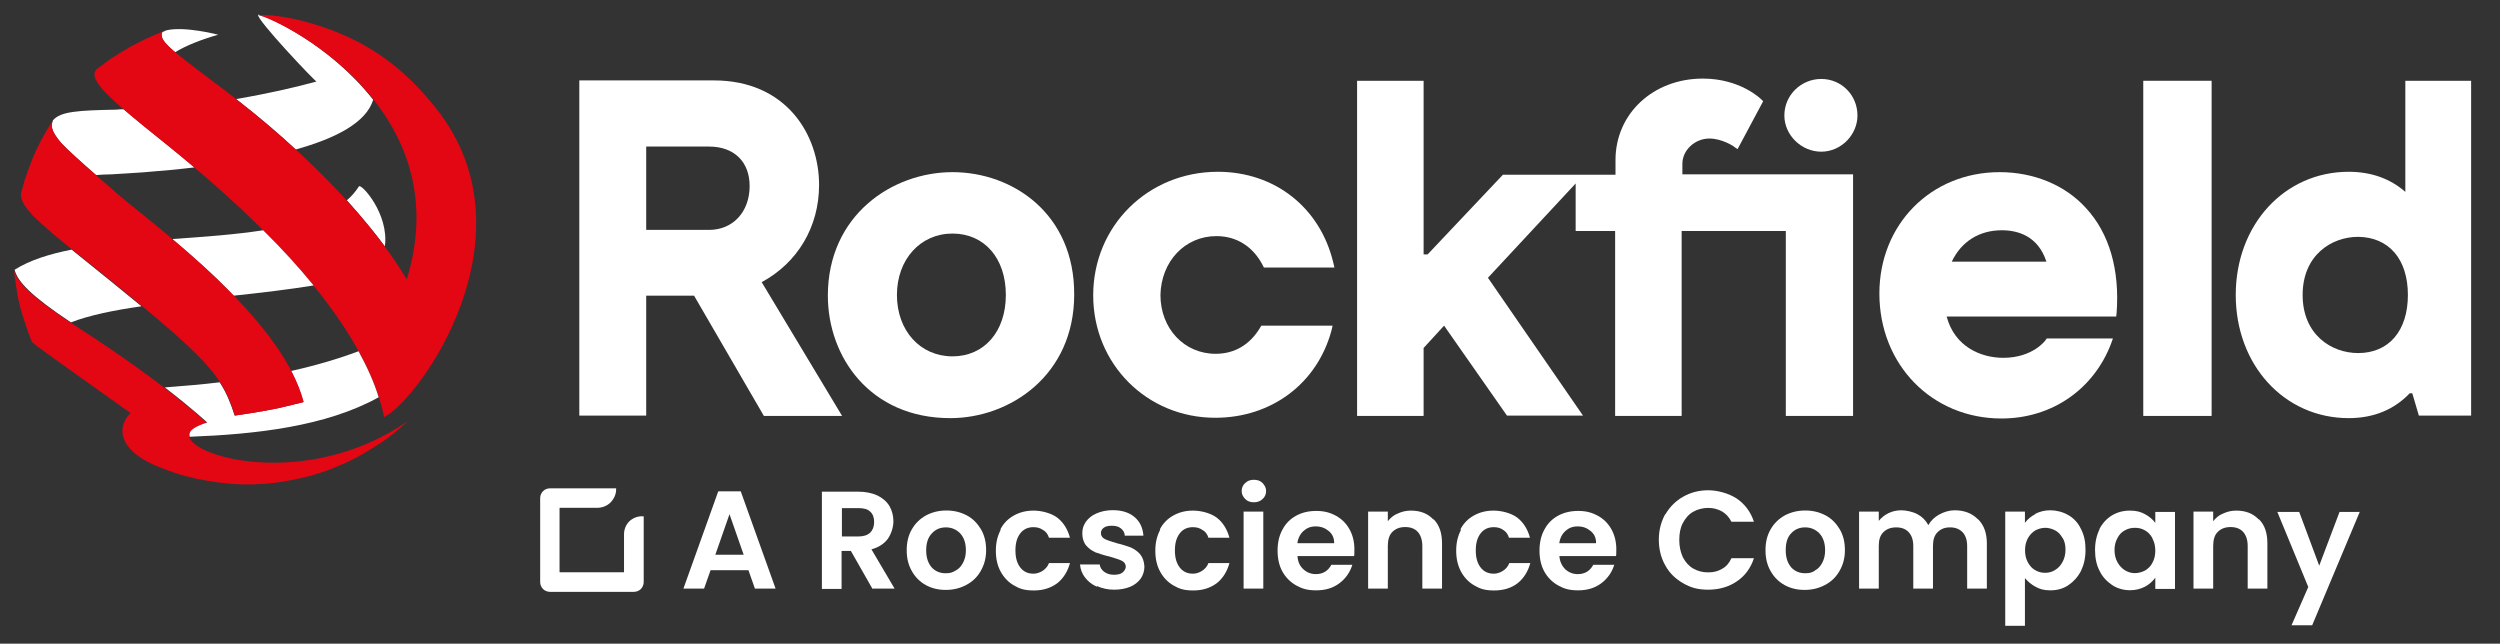 <?xml version="1.0" encoding="UTF-8" standalone="no"?>
<!-- Generator: Adobe Illustrator 19.1.0, SVG Export Plug-In . SVG Version: 6.00 Build 0)  -->

<svg
   version="1.1"
   id="Layer_1"
   x="0px"
   y="0px"
   viewBox="0 0 684 176.1"
   enable-background="new 0 0 684 179.1"
   xml:space="preserve"
   sodipodi:docname="rockfield-strap-simple-2.svg"
   width="684"
   height="176.1"
   inkscape:version="1.3 (0e150ed6c4, 2023-07-21)"
   inkscape:export-filename="rockfield-strap-simple-2-700x180.png"
   inkscape:export-xdpi="98.245613"
   inkscape:export-ydpi="98.245613"
   xmlns:inkscape="http://www.inkscape.org/namespaces/inkscape"
   xmlns:sodipodi="http://sodipodi.sourceforge.net/DTD/sodipodi-0.dtd"
   xmlns="http://www.w3.org/2000/svg"
   xmlns:svg="http://www.w3.org/2000/svg"><rect x="0" y="0" width="684" height="176.1" fill="#333333" stroke="none"/><defs
   id="defs37" /><sodipodi:namedview
   id="namedview37"
   pagecolor="#ffffff"
   bordercolor="#000000"
   borderopacity="0.25"
   inkscape:showpageshadow="2"
   inkscape:pageopacity="0.0"
   inkscape:pagecheckerboard="0"
   inkscape:deskcolor="#d1d1d1"
   inkscape:zoom="1.4379905"
   inkscape:cx="439.50221"
   inkscape:cy="64.325877"
   inkscape:window-width="1839"
   inkscape:window-height="922"
   inkscape:window-x="1931"
   inkscape:window-y="202"
   inkscape:window-maximized="0"
   inkscape:current-layer="Layer_1" />&#10;&#10;&#10;&#10;&#10;&#10;&#10;&#10;&#10;&#10;&#10;&#10;&#10;&#10;&#10;&#10;&#10;&#10;&#10;&#10;<path
   fill="#ffffff"
   d="m 224.1,50.6 c 0,-13.8 -9,-28.6 -28.8,-28.6 h -36.8 v 91.7 h 18.3 V 80.9 h 13.1 l 19.1,32.9 h 21.4 l -22,-36.6 c 9.8,-5.3 15.7,-15.1 15.7,-26.6 z m -19,0.3 c 0,7.1 -4.6,12 -11.1,12 H 176.8 V 40.1 H 194 c 6.9,0 11.1,4.2 11.1,10.8 z"
   id="path20" />&#10;<path
   fill="#ffffff"
   d="m 260.6,47.1 c -16.5,0 -34.1,11.8 -34.1,33.8 0,16.7 11.5,33.5 33.5,33.5 16.4,0 33.9,-11.8 33.9,-33.8 0.1,-22 -16.7,-33.5 -33.3,-33.5 z m 0,50.4 c -8.8,0 -15.2,-7 -15.2,-16.8 0,-9.7 6.4,-16.8 15.2,-16.8 8.7,0 14.6,6.7 14.6,16.8 0,10 -5.9,16.8 -14.6,16.8 z"
   id="path21" />&#10;<path
   fill="#ffffff"
   d="m 332.8,64.6 c 5.5,0 10,2.8 12.7,8 l 0.3,0.6 h 19.3 l -0.3,-1.3 C 361.2,56.8 348.8,47 333.2,47 c -19.1,0 -34.1,14.8 -34.1,33.8 0,18.8 14.7,33.5 33.4,33.5 15.4,0 27.9,-9.4 31.8,-23.9 l 0.3,-1.3 h -19.5 l -0.3,0.5 c -2.8,4.7 -7,7.2 -12.2,7.2 -8.6,0 -15.1,-6.9 -15.1,-16.1 0.2,-9.2 6.7,-16.1 15.3,-16.1 z"
   id="path22" />&#10;<path
   fill="#ffffff"
   d="m 460.3,47.7 v -2.9 c 0,-3.7 3.4,-6.9 7.4,-6.9 3.5,0 6.8,2.2 6.8,2.3 l 0.9,0.6 7,-13.1 -0.5,-0.5 c -0.2,-0.2 -5.8,-5.7 -16,-5.7 -13.6,0 -23.9,9.6 -23.9,22.3 v 4 h -30.8 l -20.6,21.8 h -1.1 V 22.1 h -18.2 v 91.7 h 18.2 V 95.2 l 5.6,-6.1 17.2,24.6 h 20.8 l -26,-37.7 24,-25.8 v 13 h 10.8 v 50.6 h 18.2 V 63.2 h 28.5 v 50.6 H 507 V 47.7 Z"
   id="path23" />&#10;<path
   fill="#ffffff"
   d="m 547.1,47.1 c -18.8,0 -32.9,14.3 -32.9,33.2 0,19.5 14.4,34.2 33.4,34.2 13.7,0 25.2,-7.9 30,-20.5 l 0.5,-1.4 H 560 l -0.3,0.4 c 0,0.1 -3.5,4.9 -11.6,4.9 -6.1,0 -13.3,-3 -15.5,-11.3 H 579 l 0.1,-0.9 C 580,73.8 577.1,63.8 570.7,56.9 565,50.6 556.4,47.1 547.1,47.1 Z M 534,71.6 c 2.6,-5.5 7.5,-8.6 13.7,-8.6 4.3,0 9.9,1.5 12.2,8.6 z"
   id="path24" />&#10;<polygon
   fill="#ffffff"
   points="586.4,113.8 605.1,113.8 605.1,68.7 605.1,22.1 586.4,22.1 586.4,67.6 "
   id="polygon24" />&#10;<path
   fill="#ffffff"
   d="M 658.1,22.1 V 52.5 C 654,48.9 648.8,47 642.6,47 625,47 611.7,61.5 611.7,80.7 c 0,19.2 13.3,33.7 30.9,33.7 6.8,0 12.4,-2.3 16.7,-6.8 h 0.7 l 1.8,6.1 h 14.3 V 22.1 Z m 0.7,58.6 c 0,9.8 -5.2,15.9 -13.6,15.9 -7.3,0 -15.2,-5 -15.2,-15.9 0,-10.9 7.9,-15.9 15.2,-15.9 8.4,0.1 13.6,6.1 13.6,15.9 z"
   id="path25" />&#10;<path
   fill="#ffffff"
   d="m 498.3,21.6 c -5.5,0 -10.1,4.4 -10.1,10 0,5.3 4.6,9.9 10.1,9.9 5.4,0 9.9,-4.6 9.9,-9.9 0,-5.6 -4.4,-10 -9.9,-10 z"
   id="path26" />&#10;<g
   id="g37">&#10;	<path
   fill="#ffffff"
   d="m 44.3,8.9 c -0.2,1.3 -0.1,2.2 3.6,5.4 2.9,-1.8 7.2,-3.5 11.8,-4.8 0,0 -9.1,-2.4 -14.2,-1.2 -0.3,0.1 -0.6,0.3 -0.9,0.4 -0.1,0.1 -0.2,0.1 -0.3,0.2 z"
   id="path27" />&#10;	<path
   fill="#ffffff"
   d="m 86.6,22.3 c -5.1,1.4 -12.6,3.2 -22,4.8 6.2,4.8 11.6,9.4 16.3,13.8 10.8,-3 19.3,-7.3 21.2,-13.6 C 90.3,12.2 73.4,4.5 70.6,4 c 0,0 0,0 0,0 -0.6,1.2 15.7,18.4 16,18.3 z"
   id="path28" />&#10;	<path
   fill="#ffffff"
   d="m 98.2,51 c -0.9,1.4 -2,2.7 -3.3,3.8 4.4,4.9 7.8,9.1 10.4,12.6 1.2,-8.9 -6.5,-17.3 -7.1,-16.4 z"
   id="path29" />&#10;	<path
   fill="#ffffff"
   d="m 8.8,93.3 v -0.5 c 0,0.1 0,0.3 0,0.5 z"
   id="path30" />&#10;	<path
   fill="#ffffff"
   d="m 14.5,32.9 c -0.6,1.4 -0.7,2.8 2.3,6.3 1.7,1.8 5.7,5.4 9.5,8.7 1.3,-0.1 2.7,-0.2 4.1,-0.2 5.3,-0.3 13.6,-0.8 22.8,-1.9 -2.5,-2.1 -5,-4.2 -7.6,-6.3 -4.8,-3.8 -8.7,-7 -11.7,-9.6 -0.7,0 -1.3,0 -2,0.1 -10.7,0.2 -15.3,0.5 -17.4,2.9 z"
   id="path31" />&#10;	<path
   fill="#e30613"
   d="m 45.5,39.5 c 35,28.1 55.1,53.2 59.6,74.6 9.6,-4.7 42,-49.7 14.1,-84.6 C 112.4,21 103,11.9 86.8,6.9 c 0,0 -8.6,-3 -16.3,-2.8 5.1,0.8 55.4,24.8 40.8,72.3 C 107,69.5 93.9,48.7 57.5,21.7 44.4,11.9 43.9,10.9 44.3,8.9 c 0.2,-0.1 0.4,-0.3 0.6,-0.4 -1.4,0.5 -3.3,1.4 -4.7,2 -4,1.9 -4.5,2.2 -10.1,5.7 l -3.6,2.7 c -2.9,2.8 3.8,8.4 19,20.6 z"
   id="path32" />&#10;	<path
   fill="#ffffff"
   d="M 63.9,80.9 C 71.5,80.1 79,79.2 85.8,78.1 81.8,73.2 77.2,68.1 72,63 c -7.7,1.2 -16.3,1.8 -24.9,2.4 5.6,4.7 11.5,9.9 16.8,15.5 z"
   id="path33" />&#10;	<g
   id="g34">&#10;		<path
   fill="#ffffff"
   d="M 19.4,88.2 C 24.3,86.3 31,84.9 38.7,83.8 33.6,79.6 27.3,74.5 19.6,68.3 13.5,69.5 8.1,71.2 4,73.8 c 0.8,3.2 4.3,7 15.4,14.4 z"
   id="path34" />&#10;		<polygon
   fill="#ffffff"
   points=""
   id="polygon34" />&#10;	</g>&#10;	<path
   fill="#e30613"
   d="m 111.5,115.3 c -3.8,3.4 -4.3,3.8 -7.2,5.8 -5.1,3.2 -5.5,3.5 -9.2,5.3 -5.1,2.2 -5.8,2.5 -10.2,3.8 -3.3,0.8 -6.7,1.6 -11.5,2.1 -5.5,0.4 -9.6,0.4 -16.3,-0.7 -2.2,-0.4 -2.2,-0.4 -3.3,-0.6 -1.9,-0.5 -1.9,-0.5 -2.9,-0.7 -1.8,-0.5 -1.8,-0.5 -2.7,-0.8 -1.8,-0.6 -1.8,-0.6 -2.6,-0.9 -1.8,-0.7 -1.8,-0.7 -2.7,-1.1 l -1,-0.4 C 32.4,122.7 31.9,116.9 35.7,113 9,94 9,94 8.7,93.4 l -1,-2.5 C 5.7,85 5.6,84.6 4.8,80.8 4.5,78.7 4,75.9 3.8,73.8 c 0.9,3.5 4.8,7.6 18,16.1 24,15.5 34.8,25.8 34.8,25.8 -3.1,1 -4.6,2 -4.8,2.9 -1.9,5.9 31.4,16.1 59.7,-3.3 z"
   id="path35" />&#10;	<path
   fill="#ffffff"
   d="m 98.1,96.1 c -5.9,2.2 -12.1,4 -18.5,5.4 1.5,2.9 2.6,5.7 3.4,8.5 -4.3,1 -6.4,1.9 -18.8,3.7 -1.1,-3.4 -2.2,-6.2 -4.1,-9.1 -4.9,0.6 -9.9,1 -15,1.4 7.9,6.1 11.6,9.6 11.6,9.6 -3.1,1 -4.6,2 -4.8,2.9 -0.1,0.3 -0.1,0.7 0,1 18.2,-0.7 37.2,-2.8 51.7,-10.8 -1.2,-4 -3.1,-8.2 -5.5,-12.6 z"
   id="path36" />&#10;	<path
   fill="#e30613"
   d="m 34.2,54.8 c 0,0 -14,-11.9 -17.4,-15.6 -3,-3.5 -2.9,-4.9 -2.3,-6.3 -1.1,1.6 -2.4,3.9 -3.3,5.6 -2,3.9 -2.1,4.2 -4.4,10.6 l -1,3.6 C 5.3,54.8 7.4,57.2 9,59 v 0 c 3.6,3.5 7.8,6.9 7.8,6.9 39.9,31.9 43.5,35.5 47.5,47.8 C 76.7,111.9 78.8,111 83.1,110 77.7,89.5 50.4,67.8 34.2,54.8 Z"
   id="path37" />&#10;</g>&#10;<g
   id="g20"
   transform="matrix(0.296,0,0,0.296,139.977,123.097)"><g
     id="Layer_1-3"><g
       id="g19"><g
         id="g18"><path
           class="cls-1"
           d="m 219.6,111.2 h -35.7 l -6,17 H 158.8 L 191,38.3 h 20.8 l 32.2,89.9 h -19.1 l -6,-17 h 0.6 z M 214.5,96.9 201.4,59.4 188.3,96.9 Z"
           id="path1-4"
           style="fill:#ffffff" /><path
           class="cls-1"
           d="m 333.6,128.5 -20,-35.1 H 305 v 35.1 H 286.8 V 38.6 h 33.6 c 6.8,0 12.8,1.2 17.9,3.6 4.8,2.4 8.6,5.7 11,9.8 2.4,4.2 3.6,8.9 3.6,14 0,5.1 -1.8,11.3 -5.1,16.1 -3.6,4.8 -8.6,8 -15.2,9.8 l 21.4,36.3 h -20.8 l 0.3,0.3 z M 305.3,80 h 15.2 c 4.8,0 8.6,-1.2 11,-3.6 2.4,-2.4 3.6,-5.7 3.6,-9.8 0,-4.1 -1.2,-7.4 -3.6,-9.5 -2.4,-2.4 -6,-3.3 -11,-3.3 h -15.2 v 26.5 z"
           id="path2-5"
           style="fill:#ffffff" /><path
           class="cls-1"
           d="m 382.8,124.9 c -5.4,-3 -9.8,-7.4 -12.8,-12.8 -3.3,-5.7 -4.8,-11.9 -4.8,-19.4 0,-7.5 1.5,-13.7 4.8,-19.4 3.3,-5.7 7.7,-9.8 13.1,-12.8 5.7,-3 11.9,-4.5 18.8,-4.5 6.9,0 13.1,1.5 18.8,4.5 5.7,3 9.8,7.4 13.1,12.8 3.3,5.7 4.8,11.9 4.8,19.4 0,7.5 -1.8,13.7 -5.1,19.4 -3.3,5.7 -7.7,9.8 -13.4,12.8 -5.7,3 -11.9,4.5 -18.8,4.5 -6.9,0 -13.1,-1.5 -18.5,-4.5 z m 27.6,-13.4 c 3,-1.5 5.1,-3.9 6.8,-7.1 1.8,-3.3 2.7,-7.1 2.7,-11.6 0,-6.8 -1.8,-11.9 -5.4,-15.8 -3.6,-3.6 -8,-5.4 -13.1,-5.4 -5.1,0 -9.5,1.8 -12.8,5.4 -3.6,3.6 -5.4,8.9 -5.4,15.8 0,6.9 1.8,11.9 5.1,15.8 3.3,3.6 7.7,5.4 12.8,5.4 5.1,0 6.3,-0.9 9.2,-2.4 v 0 z"
           id="path3-5"
           style="fill:#ffffff" /><path
           class="cls-1"
           d="m 451.8,73.4 c 3,-5.7 7.1,-9.8 12.5,-12.8 5.4,-3 11.3,-4.5 18.2,-4.5 6.9,0 16.1,2.1 22,6.6 5.7,4.5 9.5,10.7 11.6,18.5 h -19.4 c -0.9,-3 -2.7,-5.7 -5.4,-7.1 -2.4,-1.8 -5.4,-2.7 -8.9,-2.7 -5.1,0 -9.2,1.8 -12.2,5.7 -3,3.9 -4.5,8.9 -4.5,15.8 0,6.9 1.5,11.9 4.5,15.8 3,3.9 7.1,5.7 12.2,5.7 5.1,0 11.9,-3.3 14.3,-9.8 h 19.4 c -2.1,7.7 -6,14 -11.6,18.5 -6,4.5 -13.1,6.8 -21.7,6.8 -8.6,0 -13.1,-1.5 -18.2,-4.5 -5.4,-3 -9.5,-7.4 -12.5,-12.8 -3,-5.4 -4.5,-11.9 -4.5,-19.4 0,-7.5 1.5,-13.7 4.5,-19.4 l -0.3,-0.3 z"
           id="path4-6"
           style="fill:#ffffff" /><path
           class="cls-1"
           d="m 540.9,126.4 c -4.8,-2.1 -8.3,-5.1 -11,-8.6 -2.7,-3.6 -4.2,-7.7 -4.5,-11.9 h 18.2 c 0.3,2.7 1.8,5.1 4.2,6.8 2.4,1.8 5.4,2.7 8.9,2.7 3.5,0 6.3,-0.6 8,-2.1 1.7,-1.5 3,-3.3 3,-5.4 0,-2.1 -1.2,-4.2 -3.6,-5.4 -2.4,-1.2 -6.3,-2.4 -11.3,-3.9 -5.4,-1.2 -9.5,-2.7 -13.1,-3.9 -3.3,-1.5 -6.3,-3.6 -8.6,-6.3 -2.3,-2.7 -3.6,-6.6 -3.6,-11.3 0,-4.7 1.2,-7.4 3.3,-10.7 2.4,-3.3 5.7,-6 9.8,-7.7 4.2,-1.8 9.2,-3 14.9,-3 8.6,0 15.2,2.1 20.2,6.3 5,4.2 7.7,9.8 8.3,17.3 h -17.3 c 0,-3 -1.5,-5.1 -3.6,-6.8 -2.1,-1.7 -4.8,-2.4 -8.3,-2.4 -3.5,0 -5.7,0.6 -7.4,1.8 -1.8,1.2 -2.7,3 -2.7,5.1 0,2.1 1.2,4.2 3.6,5.4 2.4,1.2 6.3,2.4 11.3,3.9 5.1,1.2 9.5,2.7 12.8,3.9 3.3,1.5 6.3,3.6 8.6,6.3 2.4,3 3.6,6.6 3.9,11.3 0,4.2 -1.2,7.7 -3.3,11 -2.4,3.3 -5.7,6 -9.8,7.7 -4.1,1.7 -9.2,2.7 -14.9,2.7 -5.7,0 -11,-1.2 -15.8,-3.3 l -0.3,0.6 z"
           id="path5-2"
           style="fill:#ffffff" /><path
           class="cls-1"
           d="m 599.2,73.4 c 3,-5.7 7.1,-9.8 12.5,-12.8 5.4,-3 11.3,-4.5 18.2,-4.5 6.9,0 16.1,2.1 22,6.6 5.7,4.5 9.5,10.7 11.6,18.5 h -19.4 c -0.9,-3 -2.7,-5.7 -5.4,-7.1 -2.4,-1.8 -5.4,-2.7 -8.9,-2.7 -5.1,0 -9.2,1.8 -12.2,5.7 -3,3.9 -4.5,8.9 -4.5,15.8 0,6.9 1.5,11.9 4.5,15.8 3,3.9 7.1,5.7 12.2,5.7 5.1,0 11.9,-3.3 14.3,-9.8 h 19.4 c -2.1,7.7 -6,14 -11.6,18.5 -6,4.5 -13.1,6.8 -21.7,6.8 -8.6,0 -13.1,-1.5 -18.2,-4.5 -5.4,-3 -9.5,-7.4 -12.5,-12.8 -3,-5.4 -4.5,-11.9 -4.5,-19.4 0,-7.5 1.5,-13.7 4.5,-19.4 l -0.3,-0.3 z"
           id="path6-7"
           style="fill:#ffffff" /><path
           class="cls-1"
           d="m 678.1,45.4 c -2.1,-2.1 -3.3,-4.5 -3.3,-7.4 0,-2.9 1.2,-5.7 3.3,-7.4 2.1,-2.1 4.8,-3 8,-3 3.2,0 6,0.9 8,3 2,2.1 3.3,4.5 3.3,7.4 0,2.9 -1.2,5.7 -3.3,7.4 -2.1,2.1 -4.8,3 -8,3 -3.2,0 -6,-0.9 -8,-3 z M 694.8,57 v 71.2 H 676.6 V 57 Z"
           id="path7-6"
           style="fill:#ffffff" /><path
           class="cls-1"
           d="m 778.5,98.1 h -52.1 c 0.3,5.1 2.1,9.2 5.4,12.2 3.3,3 7.1,4.5 11.6,4.5 6.6,0 11.3,-3 14.3,-8.6 h 19.4 c -2.1,6.8 -6,12.5 -11.9,17 -5.9,4.5 -13.1,6.6 -21.4,6.6 -8.3,0 -13.1,-1.5 -18.5,-4.5 -5.4,-3 -9.8,-7.4 -12.8,-12.8 -3,-5.4 -4.5,-11.9 -4.5,-19.4 0,-7.5 1.5,-14 4.5,-19.4 3,-5.7 7.1,-9.8 12.5,-12.8 5.4,-3 11.6,-4.5 18.8,-4.5 7.2,0 12.8,1.5 18.2,4.5 5.4,3 9.5,7.1 12.5,12.5 3,5.4 4.5,11.6 4.5,18.5 0,6.9 0,4.8 -0.6,6.8 l 0.3,-0.6 z M 760.3,85.9 c 0,-4.8 -1.8,-8.3 -5.1,-11 -3.3,-2.7 -7.1,-4.2 -11.9,-4.2 -4.8,0 -8.3,1.5 -11.3,4.2 -3,2.7 -5.1,6.6 -5.7,11.3 h 33.9 v -0.3 z"
           id="path8-0"
           style="fill:#ffffff" /><path
           class="cls-1"
           d="m 852.3,64.2 c 5.4,5.4 7.7,12.8 7.7,22.3 v 41.7 H 841.8 V 88.9 c 0,-5.7 -1.5,-10.1 -4.2,-13.1 -2.7,-3 -6.6,-4.5 -11.6,-4.5 -5,0 -8.9,1.5 -11.9,4.5 -3,3 -4.2,7.4 -4.2,13.1 v 39.3 H 791.7 V 57 h 18.2 v 8.9 c 2.4,-3 5.4,-5.7 9.2,-7.1 3.9,-1.8 7.7,-2.7 12.2,-2.7 8.6,0 15.5,2.7 20.5,8 h 0.3 z"
           id="path9-5"
           style="fill:#ffffff" /><path
           class="cls-1"
           d="m 877,73.4 c 3,-5.7 7.1,-9.8 12.5,-12.8 5.4,-3 11.3,-4.5 18.2,-4.5 6.9,0 16.1,2.1 22,6.6 5.7,4.5 9.5,10.7 11.6,18.5 h -19.4 c -0.9,-3 -2.7,-5.7 -5.1,-7.1 -2.4,-1.8 -5.4,-2.7 -8.9,-2.7 -5.1,0 -9.2,1.8 -12.2,5.7 -3,3.9 -4.5,8.9 -4.5,15.8 0,6.9 1.5,11.9 4.5,15.8 3,3.9 7.1,5.7 12.2,5.7 5.1,0 11.9,-3.3 14.3,-9.8 h 19.4 c -2.1,7.7 -6,14 -11.6,18.5 -5.7,4.5 -13.1,6.8 -21.7,6.8 -8.6,0 -13.1,-1.5 -18.2,-4.5 -5.4,-3 -9.5,-7.4 -12.5,-12.8 -3,-5.7 -4.5,-11.9 -4.5,-19.4 0,-7.5 1.5,-13.7 4.5,-19.4 L 877,73.5 Z"
           id="path10-9"
           style="fill:#ffffff" /><path
           class="cls-1"
           d="m 1020.6,98.1 h -52.1 c 0.3,5.1 2.4,9.2 5.4,12.2 3.3,3 7.1,4.5 11.6,4.5 6.6,0 11.3,-3 14.3,-8.6 h 19.4 c -2.1,6.8 -6,12.5 -11.9,17 -6,4.5 -13.1,6.6 -21.4,6.6 -8.3,0 -13.1,-1.5 -18.5,-4.5 -5.4,-3 -9.8,-7.4 -12.8,-12.8 -3,-5.4 -4.5,-11.9 -4.5,-19.4 0,-7.5 1.5,-14 4.5,-19.4 3,-5.7 7.1,-9.8 12.5,-12.8 5.4,-3 11.6,-4.5 18.8,-4.5 7.2,0 12.8,1.5 18.2,4.5 5.4,3 9.5,7.1 12.5,12.5 3,5.4 4.5,11.6 4.5,18.5 0,6.9 0,4.8 -0.6,6.8 l 0.3,-0.6 z m -18.2,-12.2 c 0,-4.8 -1.8,-8.3 -5.1,-11 -3.3,-2.7 -7.1,-4.2 -11.9,-4.2 -4.8,0 -8.3,1.5 -11.3,4.2 -3,2.7 -5.1,6.6 -5.7,11.3 h 33.9 v -0.3 z"
           id="path11-6"
           style="fill:#ffffff" /><path
           class="cls-1"
           d="m 1066.4,59.7 c 3.9,-6.8 9.5,-12.5 16.4,-16.4 6.8,-3.9 14.6,-6 23.2,-6 8.6,0 18.8,2.7 26.5,7.7 7.4,5.1 12.8,12.2 15.8,21.4 h -20.8 c -2.1,-4.2 -5.1,-7.4 -8.6,-9.5 -3.9,-2.1 -8,-3.3 -12.8,-3.3 -4.8,0 -9.8,1.2 -14,3.6 -4.2,2.4 -7.1,6 -9.5,10.4 -2.4,4.5 -3.3,9.8 -3.3,15.8 0,6 1.2,11 3.3,15.8 2.4,4.5 5.4,8 9.5,10.4 4.2,2.4 8.6,3.6 14,3.6 5.4,0 9.2,-1.2 12.8,-3.3 3.9,-2.1 6.6,-5.4 8.6,-9.8 h 20.8 c -3,9.2 -8.3,16.4 -15.8,21.4 -7.4,5.1 -16.4,7.7 -26.5,7.7 -10.1,0 -16.4,-2.1 -23.2,-6 -6.8,-3.9 -12.5,-9.2 -16.4,-16.4 -3.9,-6.8 -6,-14.9 -6,-23.8 0,-8.9 2.1,-16.7 6,-23.8 v 0.3 z"
           id="path12-4"
           style="fill:#ffffff" /><path
           class="cls-1"
           d="m 1176.6,124.9 c -5.4,-3 -9.8,-7.4 -12.8,-12.8 -3.3,-5.7 -4.8,-11.9 -4.8,-19.4 0,-7.5 1.5,-13.7 4.8,-19.4 3.3,-5.7 7.7,-9.8 13.1,-12.8 5.7,-3 11.9,-4.5 18.8,-4.5 6.9,0 13.1,1.5 18.8,4.5 5.7,3 9.8,7.4 13.1,12.8 3.3,5.7 4.8,11.9 4.8,19.4 0,7.5 -1.8,13.7 -5.1,19.4 -3.3,5.7 -7.7,9.8 -13.4,12.8 -5.7,3 -11.9,4.5 -18.8,4.5 -6.9,0 -13.1,-1.5 -18.5,-4.5 z m 28,-13.4 c 3,-1.5 5.1,-3.9 6.8,-7.1 1.8,-3.3 2.7,-7.1 2.7,-11.6 0,-6.8 -1.8,-11.9 -5.4,-15.8 -3.6,-3.6 -8,-5.4 -13.1,-5.4 -5.1,0 -9.5,1.8 -12.8,5.4 -3.6,3.6 -5.1,8.9 -5.1,15.8 0,6.9 1.8,11.9 5.1,15.8 3.3,3.6 7.7,5.4 12.8,5.4 5.1,0 6.3,-0.9 9.2,-2.4 h -0.3 z"
           id="path13-5"
           style="fill:#ffffff" /><path
           class="cls-1"
           d="m 1355.6,64.2 c 5.4,5.4 8,12.8 8,22.3 v 41.7 h -18.2 V 88.9 c 0,-5.7 -1.5,-9.8 -4.2,-12.8 -3,-3 -6.6,-4.5 -11.6,-4.5 -5,0 -8.6,1.5 -11.6,4.5 -3,3 -4.2,7.1 -4.2,12.8 v 39.3 h -18.2 V 88.9 c 0,-5.7 -1.5,-9.8 -4.2,-12.8 -2.7,-3 -6.6,-4.5 -11.6,-4.5 -5,0 -8.9,1.5 -11.9,4.5 -3,3 -4.2,7.1 -4.2,12.8 v 39.3 h -18.2 V 57 h 18.2 v 8.6 c 2.4,-3 5.4,-5.4 8.9,-7.1 3.6,-1.8 7.7,-2.7 11.9,-2.7 4.2,0 10.4,1.2 14.9,3.6 4.5,2.4 7.7,5.7 10.1,10.1 2.4,-4.2 5.7,-7.4 10.1,-9.8 4.4,-2.4 9.2,-3.9 14.3,-3.9 8.6,0 15.8,2.7 21.1,8 l 0.3,0.3 z"
           id="path14-3"
           style="fill:#ffffff" /><path
           class="cls-1"
           d="m 1408.3,59.1 c 4.2,-2.1 8.6,-3.3 14,-3.3 5.4,0 11.6,1.5 16.7,4.5 5.1,3 8.9,7.1 11.6,12.8 3,5.7 4.2,11.9 4.2,19.4 0,7.5 -1.5,13.7 -4.2,19.4 -3,5.7 -6.8,9.8 -11.6,13.1 -4.8,3.3 -10.4,4.8 -16.7,4.8 -6.3,0 -9.8,-1.2 -13.7,-3.3 -3.9,-2.1 -7.1,-4.8 -9.8,-8 v 44.1 h -18.2 V 57 h 18.2 v 10.4 c 2.4,-3.3 5.7,-6 9.5,-8 z m 25.3,22.4 c -1.8,-3.3 -4.2,-5.7 -6.8,-7.1 -3,-1.5 -6,-2.4 -9.2,-2.4 -3.2,0 -6.3,0.9 -9.2,2.4 -3,1.8 -5.1,4.2 -6.8,7.1 -1.8,3.3 -2.7,6.8 -2.7,11.3 0,4.5 0.9,8 2.7,11.3 1.8,3.3 4.2,5.7 6.8,7.1 3,1.8 6,2.4 9.2,2.4 3.2,0 6.6,-0.9 9.2,-2.7 3,-1.8 5.1,-4.2 6.8,-7.4 1.7,-3.2 2.7,-6.8 2.7,-11.3 0,-4.5 -0.9,-8 -2.7,-11 z"
           id="path15-0"
           style="fill:#ffffff" /><path
           class="cls-1"
           d="m 1467.5,73.4 c 3,-5.7 6.8,-9.8 11.6,-12.8 5.1,-3 10.4,-4.5 16.7,-4.5 6.3,0 10.1,1.2 14,3.3 3.9,2.1 7.1,4.8 9.5,8 V 57.3 h 18.2 v 71.2 h -18.2 v -10.4 c -2.4,3.3 -5.7,6.3 -9.5,8.3 -4.2,2.1 -8.6,3.3 -14,3.3 -5.4,0 -11.6,-1.5 -16.4,-4.8 -4.8,-3.3 -8.9,-7.4 -11.6,-13.1 -3,-5.7 -4.2,-12.2 -4.2,-19.4 0,-7.2 1.5,-13.7 4.2,-19.1 h -0.3 z m 49.1,8.1 c -1.8,-3.3 -4.2,-5.7 -6.8,-7.1 -3,-1.8 -6,-2.4 -9.5,-2.4 -3.5,0 -6.6,0.9 -9.2,2.4 -3,1.5 -5.1,3.9 -6.8,7.1 -1.8,3.3 -2.7,6.8 -2.7,11 0,4.2 0.9,8 2.7,11.3 1.8,3.3 4.2,5.7 6.8,7.4 3,1.8 6,2.7 9.2,2.7 3.2,0 6.6,-0.9 9.5,-2.4 3,-1.8 5.4,-4.2 6.8,-7.1 1.8,-3.3 2.7,-6.8 2.7,-11.3 0,-4.5 -0.9,-8 -2.7,-11.3 z"
           id="path16-5"
           style="fill:#ffffff" /><path
           class="cls-1"
           d="m 1615.2,64.2 c 5.4,5.4 7.7,12.8 7.7,22.3 v 41.7 h -18.2 V 88.9 c 0,-5.7 -1.5,-10.1 -4.2,-13.1 -2.7,-3 -6.6,-4.5 -11.6,-4.5 -5,0 -8.9,1.5 -11.9,4.5 -3,3 -4.2,7.4 -4.2,13.1 v 39.3 h -18.2 V 57 h 18.2 v 8.9 c 2.4,-3 5.4,-5.7 9.2,-7.1 3.9,-1.8 7.7,-2.7 12.2,-2.7 8.6,0 15.5,2.7 20.5,8 h 0.3 z"
           id="path17-7"
           style="fill:#ffffff" /><path
           class="cls-1"
           d="m 1708.4,57 -44.1,105.1 h -19.1 l 15.5,-35.4 -28.6,-69.4 h 20.2 l 18.5,49.7 18.8,-49.7 h 19.1 z"
           id="path18-1"
           style="fill:#ffffff" /></g><path
         class="cls-1"
         d="m 120.6,61.3 v 0 c -4.4,0 -8.8,1.8 -11.9,4.8 -3.1,3.1 -4.8,7.5 -4.8,11.9 v 34.7 c 0,0 0,0.4 -0.4,0.4 H 44.7 c 0,0 -0.4,0 -0.4,-0.4 V 53.9 c 0,0 0,-0.4 0.4,-0.4 h 34.7 c 4.4,0 8.8,-1.8 11.9,-4.8 3.1,-3.1 5.3,-7.5 5.3,-11.9 v -1.3 h -61 c -5.3,0 -9.2,4 -9.2,9.2 V 122 c 0,5.3 4,9.2 9.2,9.2 h 77.3 c 5.3,0 9.2,-4 9.2,-9.2 V 61.4 h -1.3 z"
         id="path19-8"
         style="fill:#ffffff" /></g></g></g></svg>
